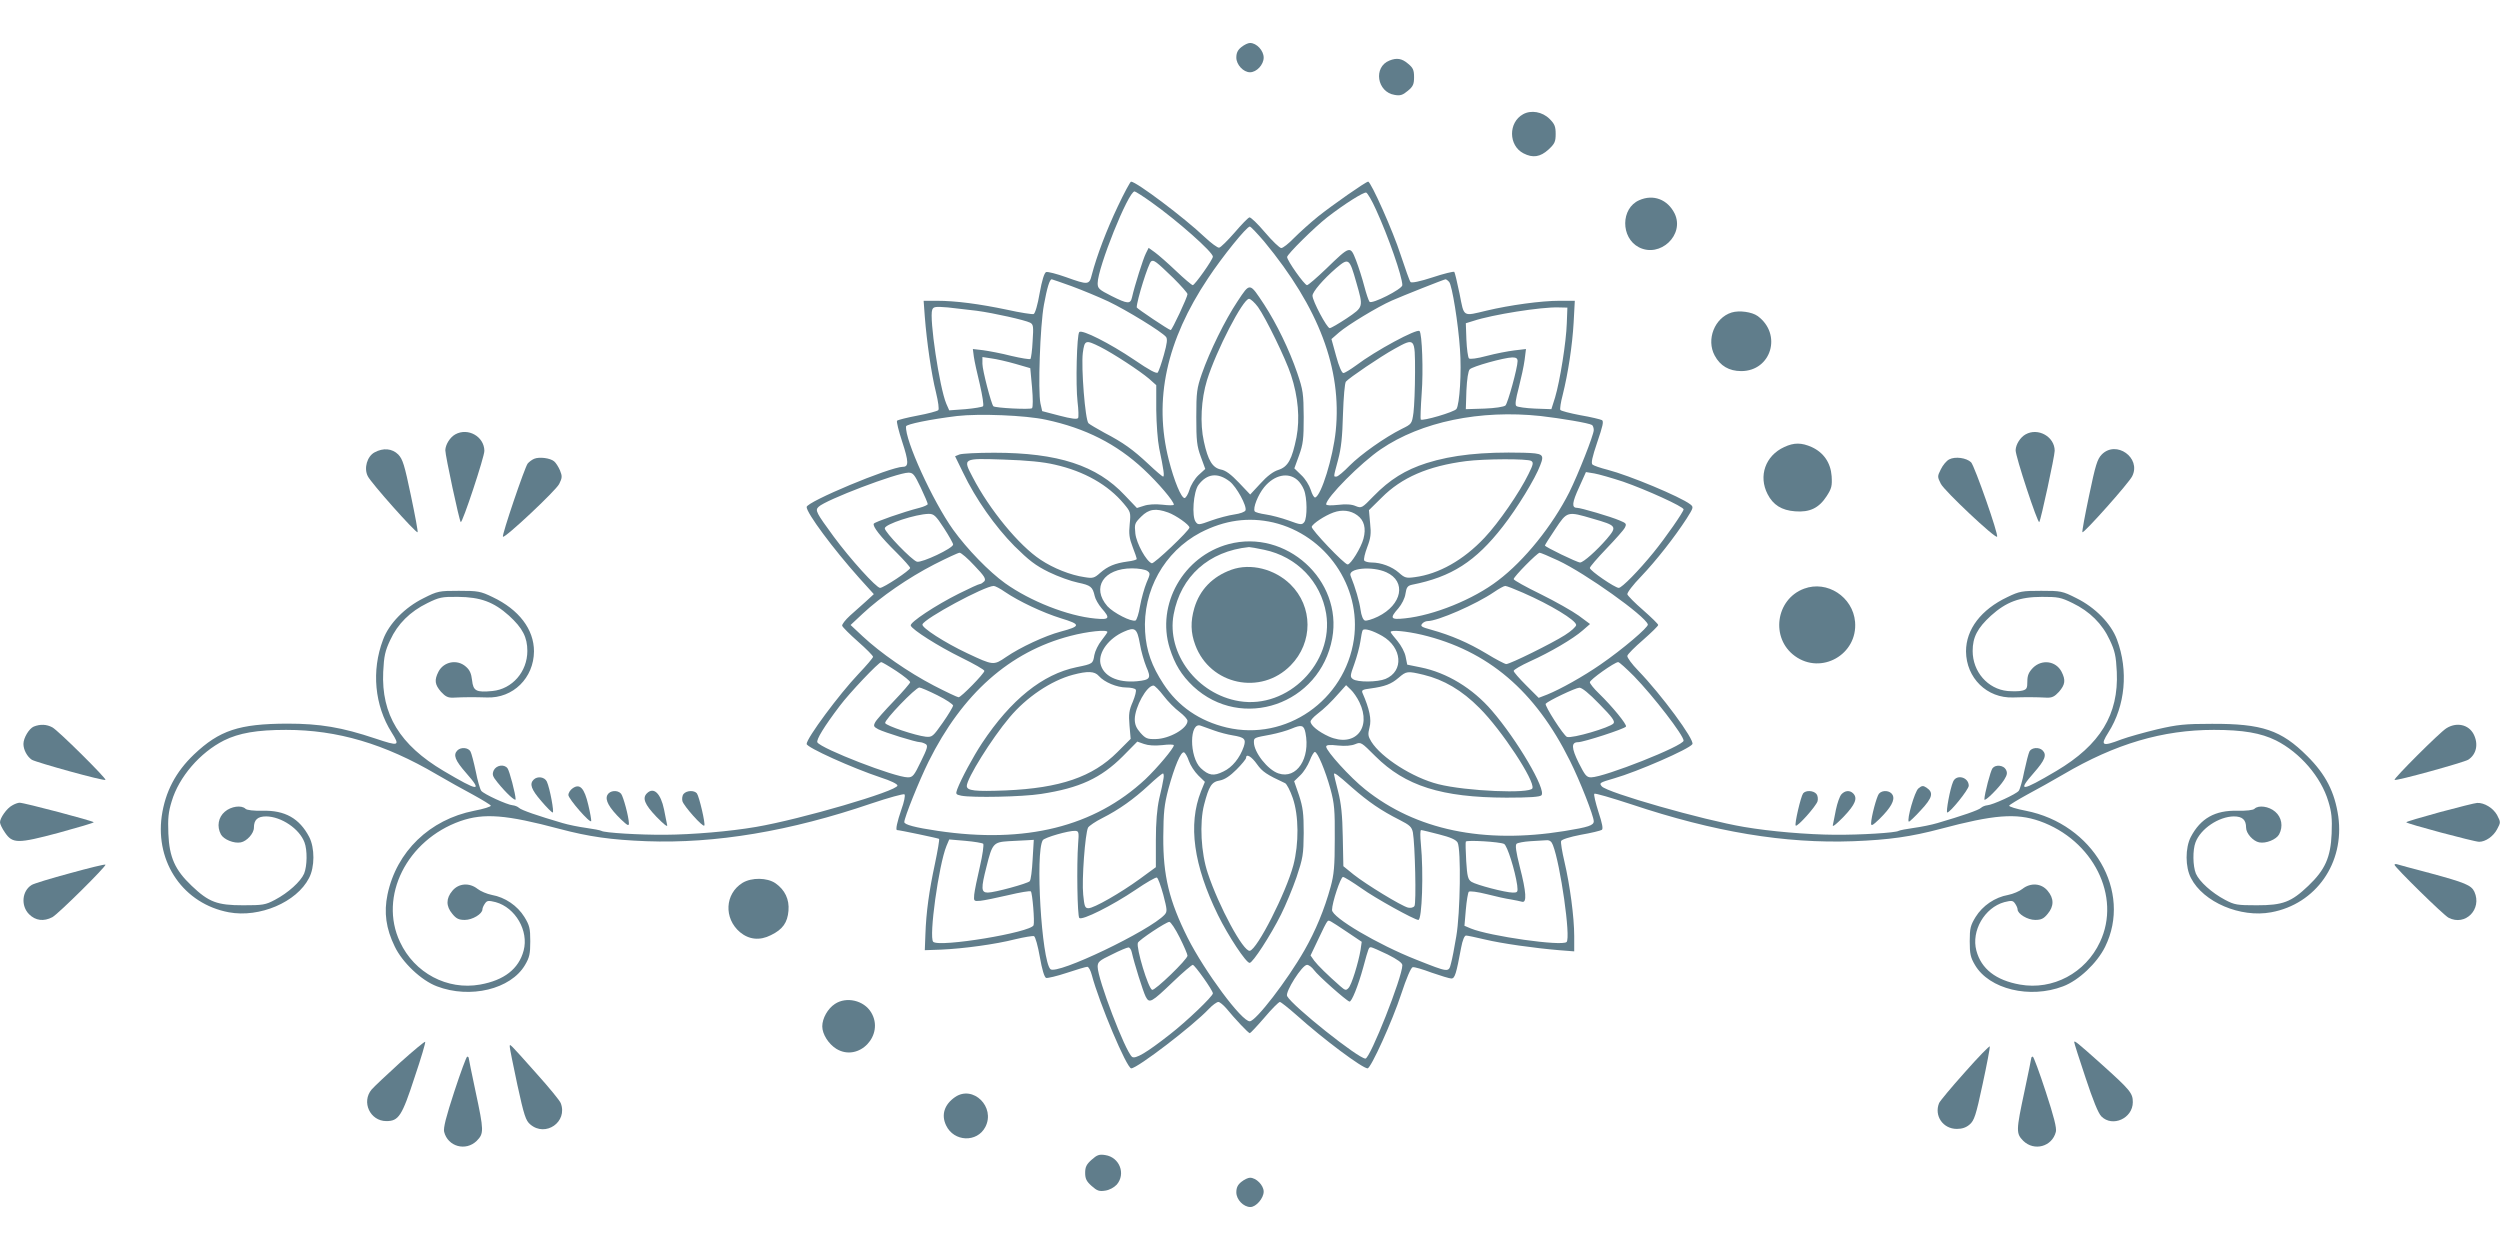 <?xml version="1.0" standalone="no"?>
<!DOCTYPE svg PUBLIC "-//W3C//DTD SVG 20010904//EN"
 "http://www.w3.org/TR/2001/REC-SVG-20010904/DTD/svg10.dtd">
<svg version="1.0" xmlns="http://www.w3.org/2000/svg"
 width="1280pt" height="640pt" viewBox="0 0 1280 640"
 preserveAspectRatio="xMidYMid meet">
<g transform="translate(0,640) scale(0.1,-0.1)"
fill="#607d8b" stroke="none">
<path d="M6356 6159 c-19 -15 -26 -30 -26 -54 0 -36 36 -75 70 -75 34 0 70 39
70 75 0 36 -36 75 -70 75 -10 0 -29 -9 -44 -21z"/>
<path d="M7114 6090 c-84 -33 -64 -162 27 -176 28 -5 41 -1 67 21 27 22 32 34
32 70 0 36 -5 48 -31 69 -31 27 -58 31 -95 16z"/>
<path d="M7798 5815 c-76 -42 -75 -160 2 -200 48 -25 86 -19 128 19 32 30 37
40 37 80 0 38 -5 51 -31 77 -37 37 -95 47 -136 24z"/>
<path d="M5723 5343 c-57 -120 -107 -251 -133 -350 -13 -52 -18 -53 -132 -12
-48 17 -94 29 -102 26 -9 -4 -21 -41 -33 -108 -10 -59 -23 -104 -31 -107 -7
-2 -68 7 -135 22 -143 30 -264 46 -360 46 l-68 0 6 -82 c10 -128 34 -295 57
-386 12 -50 17 -87 12 -92 -5 -5 -53 -18 -107 -28 -53 -10 -100 -22 -104 -26
-4 -4 8 -52 26 -107 34 -103 34 -129 4 -129 -67 -1 -493 -179 -493 -206 0 -31
135 -213 269 -363 l75 -83 -39 -36 c-22 -19 -59 -53 -83 -74 -24 -22 -42 -45
-40 -52 2 -7 38 -43 81 -81 42 -37 77 -72 77 -78 0 -5 -34 -45 -75 -88 -97
-102 -265 -328 -265 -358 0 -18 233 -123 380 -172 50 -16 85 -33 85 -41 0 -28
-496 -173 -725 -212 -134 -23 -324 -39 -465 -40 -129 -1 -311 10 -326 20 -5 3
-40 10 -77 15 -37 5 -92 16 -122 25 -126 37 -211 66 -223 78 -6 6 -21 12 -32
13 -28 2 -148 57 -161 74 -6 8 -19 52 -28 99 -10 47 -22 93 -27 102 -11 21
-49 24 -67 6 -23 -23 -12 -51 44 -115 87 -99 66 -97 -115 10 -224 133 -319
289 -309 507 4 82 10 108 36 163 38 83 102 146 190 189 61 30 74 33 157 32
115 -1 183 -26 261 -96 70 -64 94 -111 94 -181 0 -106 -77 -195 -179 -205 -83
-8 -98 0 -104 55 -4 35 -12 53 -32 70 -44 39 -113 26 -140 -26 -22 -43 -19
-66 13 -103 23 -25 36 -31 63 -30 58 3 106 3 172 1 134 -5 240 100 241 236 0
113 -77 214 -212 278 -62 30 -75 32 -173 32 -101 0 -108 -1 -181 -38 -95 -47
-177 -130 -207 -213 -60 -158 -43 -336 44 -474 44 -70 39 -72 -84 -31 -171 57
-281 76 -451 76 -246 -1 -346 -34 -477 -158 -94 -90 -147 -191 -165 -316 -33
-239 113 -449 344 -492 157 -29 347 52 410 175 30 56 30 155 1 211 -50 95
-124 137 -239 134 -45 -1 -80 3 -87 10 -20 20 -74 13 -106 -15 -33 -28 -42
-75 -20 -116 14 -26 67 -48 102 -41 31 6 67 46 67 75 0 41 19 58 63 58 77 -1
170 -63 196 -133 15 -39 14 -121 -2 -160 -18 -41 -81 -98 -149 -134 -49 -26
-62 -28 -163 -28 -133 0 -176 16 -264 100 -85 81 -114 145 -119 267 -3 78 0
110 17 165 37 125 145 250 268 312 77 38 168 54 318 54 262 0 504 -71 771
-228 53 -31 137 -78 186 -104 49 -27 90 -52 91 -56 1 -5 -37 -17 -85 -26 -228
-45 -398 -209 -444 -429 -19 -92 -8 -174 37 -266 39 -82 136 -174 216 -204
170 -65 378 -15 451 109 23 39 27 57 27 122 0 67 -4 81 -30 124 -36 58 -99
101 -167 113 -25 5 -58 19 -73 31 -42 33 -97 29 -129 -10 -33 -39 -33 -79 0
-118 20 -25 34 -31 64 -31 39 0 90 31 90 54 0 7 6 20 13 30 11 16 18 16 55 7
101 -28 170 -147 143 -248 -25 -94 -100 -152 -223 -174 -168 -30 -336 59 -410
218 -110 233 35 522 309 619 121 42 234 33 508 -40 151 -40 263 -56 445 -63
353 -13 735 51 1151 193 89 30 166 51 170 47 5 -5 -2 -40 -16 -78 -21 -61 -31
-105 -22 -105 13 0 212 -42 215 -45 3 -2 -7 -60 -21 -127 -30 -140 -45 -247
-49 -363 l-3 -80 85 3 c113 5 276 27 378 53 46 11 89 18 96 16 7 -3 20 -50 30
-107 11 -63 23 -103 32 -107 7 -2 55 9 106 26 51 17 98 31 105 31 7 0 17 -19
23 -42 38 -143 179 -478 202 -478 31 0 316 218 397 304 19 20 41 36 49 36 7 0
25 -15 40 -32 45 -55 114 -128 121 -128 3 0 37 36 75 80 37 44 73 80 79 80 5
0 44 -31 86 -68 138 -124 337 -272 363 -272 17 0 128 245 172 380 27 82 50
136 59 138 8 2 52 -11 97 -28 46 -16 92 -30 101 -30 18 0 25 24 50 158 7 38
17 62 25 62 7 0 50 -9 96 -20 88 -21 251 -44 381 -55 l77 -6 0 78 c0 97 -22
261 -50 381 -12 51 -20 99 -17 106 3 8 44 21 101 32 53 9 101 21 107 25 8 4 3
32 -17 92 -15 48 -25 89 -21 93 3 4 88 -21 189 -54 425 -142 786 -202 1138
-189 182 7 294 23 445 63 274 73 387 82 508 40 274 -97 419 -386 309 -619 -74
-159 -242 -248 -410 -218 -123 22 -198 80 -223 174 -27 101 42 220 143 248 37
9 44 9 55 -7 7 -10 13 -23 13 -30 0 -23 51 -54 90 -54 30 0 44 6 64 31 33 39
33 79 0 118 -32 39 -87 43 -129 10 -15 -12 -48 -26 -73 -31 -68 -12 -131 -55
-167 -113 -26 -43 -30 -57 -30 -124 0 -65 4 -83 27 -122 73 -124 281 -174 451
-109 80 30 174 119 215 202 140 284 -61 629 -406 697 -48 9 -86 21 -85 26 1 4
42 29 91 56 49 26 133 73 186 104 267 157 509 228 771 228 150 0 241 -16 318
-54 123 -62 231 -187 268 -312 17 -55 20 -87 17 -165 -5 -122 -34 -186 -119
-267 -88 -84 -131 -100 -264 -100 -101 0 -114 2 -163 28 -68 36 -131 93 -149
134 -16 39 -17 121 -2 160 26 70 119 132 196 133 44 0 63 -17 63 -58 0 -29 36
-69 67 -75 35 -7 88 15 102 41 22 41 13 88 -20 116 -32 28 -86 35 -106 15 -7
-7 -42 -11 -87 -10 -115 3 -189 -39 -239 -134 -29 -56 -29 -155 1 -211 63
-123 253 -204 410 -175 230 42 377 253 344 491 -18 124 -64 215 -159 309 -133
133 -231 166 -488 165 -139 0 -176 -4 -280 -28 -66 -16 -149 -39 -184 -52 -99
-38 -109 -32 -66 36 87 137 103 317 44 475 -30 82 -112 165 -207 212 -73 37
-80 38 -181 38 -98 0 -111 -2 -173 -32 -135 -64 -212 -165 -212 -278 1 -136
107 -241 242 -236 65 2 113 2 171 -1 27 -1 40 5 63 30 32 37 35 60 13 103 -29
55 -100 65 -146 20 -22 -23 -29 -39 -29 -70 0 -35 -3 -41 -26 -47 -14 -4 -48
-4 -75 -2 -102 10 -179 99 -179 205 0 70 24 117 94 181 78 70 146 96 261 96
82 0 96 -2 157 -32 87 -42 152 -106 190 -189 26 -55 32 -81 36 -163 10 -218
-85 -374 -309 -507 -181 -107 -203 -109 -115 -9 56 64 67 91 44 114 -18 18
-56 15 -67 -5 -5 -10 -17 -56 -27 -103 -9 -47 -22 -91 -28 -99 -13 -17 -133
-72 -161 -74 -11 -1 -26 -7 -32 -13 -12 -12 -97 -41 -223 -78 -30 -9 -85 -20
-122 -25 -37 -5 -72 -12 -77 -15 -15 -10 -197 -21 -326 -20 -141 1 -331 17
-465 40 -209 35 -703 176 -729 208 -14 17 -12 19 64 41 116 33 385 150 400
175 13 21 -160 255 -277 376 -33 34 -58 68 -56 76 1 8 38 45 81 82 42 37 77
71 77 76 0 5 -35 39 -77 76 -43 37 -79 74 -81 81 -2 8 29 49 70 91 79 83 172
202 233 296 36 57 37 60 19 74 -51 39 -312 148 -424 177 -36 9 -70 21 -76 26
-9 7 -2 38 24 115 28 82 34 107 24 113 -8 4 -57 16 -110 25 -53 10 -99 22
-103 27 -3 5 2 40 12 77 28 113 49 251 56 370 l6 112 -79 0 c-93 0 -253 -22
-371 -50 -126 -30 -116 -36 -140 86 -12 58 -24 108 -27 112 -4 3 -54 -9 -111
-28 -64 -21 -108 -30 -113 -24 -5 5 -27 68 -51 140 -38 119 -152 374 -166 374
-12 0 -183 -120 -256 -178 -41 -33 -96 -83 -124 -111 -27 -28 -56 -51 -65 -51
-8 0 -46 36 -84 81 -37 44 -73 78 -79 76 -7 -2 -41 -37 -76 -78 -36 -41 -71
-76 -79 -77 -7 -2 -41 23 -75 55 -103 98 -349 283 -376 283 -4 0 -35 -57 -68
-127z m173 21 c135 -96 314 -255 314 -278 0 -15 -93 -146 -103 -146 -5 0 -44
33 -86 73 -42 40 -90 82 -108 95 l-32 23 -14 -28 c-14 -27 -58 -167 -71 -225
-8 -36 -22 -35 -106 7 -63 32 -70 38 -70 65 0 79 157 470 189 470 4 0 44 -25
87 -56z m1149 -37 c63 -137 135 -344 135 -387 0 -20 -156 -99 -168 -85 -5 6
-17 42 -27 80 -10 39 -29 98 -42 132 -30 76 -29 77 -153 -43 -48 -46 -92 -84
-98 -84 -13 0 -102 126 -102 144 0 14 141 153 205 203 90 70 188 131 200 127
7 -3 30 -42 50 -87z m-572 -164 c280 -339 398 -652 366 -969 -14 -137 -74
-331 -105 -341 -6 -2 -16 16 -23 39 -8 24 -28 57 -49 76 l-35 34 24 66 c21 58
24 84 24 197 -1 120 -3 137 -33 225 -41 120 -106 253 -169 350 -76 115 -72
115 -137 17 -64 -96 -142 -255 -183 -372 -25 -73 -28 -93 -28 -220 0 -121 3
-149 23 -203 l23 -63 -35 -32 c-19 -18 -39 -51 -46 -75 -7 -23 -19 -42 -25
-42 -17 0 -53 86 -81 196 -78 308 -12 610 201 929 74 112 198 265 214 265 5 0
38 -35 74 -77z m-465 -187 c39 -39 72 -76 72 -82 0 -15 -79 -184 -86 -184 -9
0 -174 111 -174 116 0 35 60 227 74 236 13 9 25 0 114 -86z m936 -21 c37 -129
38 -126 -49 -185 -41 -27 -80 -50 -87 -50 -14 0 -88 139 -88 166 0 20 55 84
121 141 64 54 68 52 103 -72z m-1458 -20 c54 -20 139 -55 190 -79 92 -44 272
-154 294 -181 8 -10 6 -32 -11 -92 -12 -43 -26 -83 -31 -90 -6 -8 -42 11 -121
65 -126 85 -267 156 -281 142 -13 -13 -19 -271 -9 -357 5 -40 6 -78 3 -83 -5
-8 -35 -4 -96 12 l-88 23 -9 40 c-13 63 -2 397 18 505 16 87 29 130 40 130 2
0 48 -16 101 -35z m1934 21 c15 -19 46 -211 55 -343 9 -118 -2 -284 -18 -307
-12 -16 -173 -63 -183 -54 -2 3 0 63 5 134 9 115 2 306 -11 319 -13 14 -226
-101 -325 -176 -29 -21 -58 -39 -65 -39 -8 0 -23 35 -37 87 l-24 87 39 34 c44
38 197 131 270 163 59 26 266 108 275 109 4 0 12 -6 19 -14z m-979 -128 c40
-56 142 -265 169 -348 37 -112 46 -224 28 -319 -23 -113 -43 -151 -93 -167
-26 -8 -58 -32 -92 -70 l-52 -56 -58 61 c-40 42 -68 63 -92 67 -43 9 -66 46
-87 143 -21 93 -14 217 16 315 47 151 184 416 215 416 8 0 29 -19 46 -42z
m-1441 -19 c90 -12 248 -48 274 -61 17 -9 18 -19 13 -95 -2 -46 -8 -87 -11
-91 -4 -3 -48 4 -99 16 -50 13 -115 25 -144 29 l-52 6 5 -39 c3 -22 17 -86 31
-143 13 -57 21 -107 16 -111 -4 -4 -45 -11 -91 -15 l-82 -6 -15 34 c-35 83
-88 439 -72 481 6 16 16 17 80 12 39 -4 106 -12 147 -17z m3022 -64 c-3 -96
-35 -296 -60 -380 l-19 -60 -84 3 c-46 2 -89 8 -95 13 -8 6 -4 33 12 94 12 47
26 111 30 142 l7 56 -59 -7 c-33 -4 -96 -16 -141 -28 -52 -14 -86 -18 -92 -13
-5 6 -11 48 -13 95 l-3 85 39 12 c96 32 348 72 436 69 l45 -1 -3 -80z m-2389
-121 c69 -35 203 -123 250 -163 l37 -33 0 -127 c1 -71 7 -156 15 -196 23 -109
28 -145 20 -145 -4 0 -38 29 -75 64 -79 74 -129 110 -225 160 -38 21 -76 43
-82 49 -17 17 -38 286 -29 360 9 67 14 68 89 31z m1612 -129 c0 -82 -4 -176
-8 -208 -8 -57 -9 -58 -60 -83 -88 -44 -209 -130 -267 -188 -30 -31 -60 -56
-67 -56 -16 0 -17 -8 8 86 16 59 22 118 25 233 3 87 9 160 15 167 16 19 175
127 249 168 105 58 105 58 105 -119z m-2046 42 l76 -22 9 -98 c5 -58 5 -101 0
-107 -9 -8 -188 1 -198 10 -11 12 -56 185 -56 217 l0 35 46 -7 c25 -3 81 -16
123 -28z m2571 14 c0 -34 -50 -215 -62 -227 -8 -7 -53 -14 -108 -16 l-95 -3 3
95 c3 60 9 100 17 109 14 15 175 60 218 61 20 0 27 -5 27 -19z m-2415 -300
c202 -43 362 -124 501 -254 74 -69 154 -163 154 -181 0 -4 -26 -4 -59 0 -36 4
-72 2 -95 -6 l-35 -11 -62 65 c-143 153 -342 218 -669 218 -85 0 -165 -4 -178
-9 l-22 -9 41 -84 c64 -134 164 -276 263 -376 74 -73 107 -99 176 -133 47 -23
114 -47 149 -54 66 -14 75 -21 86 -69 3 -15 19 -43 35 -62 46 -52 41 -60 -32
-53 -141 13 -333 89 -462 181 -82 59 -194 174 -266 274 -105 147 -248 461
-241 529 1 11 123 36 261 53 113 13 350 4 455 -19z m2533 19 c104 -12 248 -36
263 -46 5 -3 9 -15 9 -26 0 -25 -80 -227 -125 -318 -87 -172 -230 -350 -365
-452 -126 -97 -330 -179 -477 -194 -74 -8 -79 0 -33 52 17 20 33 51 36 74 5
33 11 41 33 46 203 40 326 119 466 299 72 92 166 245 191 313 22 56 15 61 -86
64 -210 5 -363 -11 -496 -53 -109 -35 -188 -84 -271 -169 -60 -62 -62 -63 -92
-51 -20 9 -50 11 -91 6 -38 -4 -60 -3 -60 3 0 34 178 213 280 282 207 141 509
203 818 170z m-2487 -249 c151 -34 273 -104 353 -200 35 -42 36 -45 30 -105
-5 -49 -2 -72 15 -116 12 -30 21 -58 21 -62 0 -4 -21 -10 -47 -13 -65 -9 -101
-24 -140 -58 -30 -27 -38 -29 -80 -22 -71 10 -161 46 -225 89 -111 73 -262
257 -348 423 -51 97 -52 97 158 90 122 -4 204 -12 263 -26z m2439 19 c12 -8
11 -17 -14 -67 -45 -93 -153 -250 -225 -326 -108 -115 -235 -186 -357 -202
-44 -6 -52 -4 -82 23 -35 31 -91 52 -140 52 -17 0 -34 5 -37 10 -4 6 3 36 15
68 18 47 21 69 15 123 l-6 67 65 64 c102 103 238 162 432 187 94 12 316 13
334 1z m-3126 -136 c20 -42 36 -80 36 -85 0 -4 -19 -13 -42 -19 -83 -21 -228
-72 -234 -81 -8 -13 33 -66 117 -149 38 -38 69 -73 69 -78 0 -12 -136 -102
-154 -102 -19 0 -153 148 -237 262 -90 123 -97 135 -78 153 37 36 400 174 460
175 24 0 31 -9 63 -76z m3596 30 c118 -41 310 -128 310 -142 0 -12 -92 -145
-155 -222 -74 -91 -161 -180 -177 -180 -19 0 -148 88 -148 102 0 6 38 50 84
98 46 48 89 96 95 108 10 20 8 23 -26 37 -46 20 -200 65 -219 65 -28 0 -25 27
11 105 l35 78 43 -7 c23 -4 89 -23 147 -42z m-2014 1 c35 -27 89 -126 81 -148
-3 -8 -28 -17 -57 -21 -28 -4 -82 -18 -118 -31 -63 -23 -68 -24 -80 -7 -21 27
-12 154 14 189 44 59 99 65 160 18z m347 7 c11 -9 26 -31 33 -49 17 -40 18
-144 2 -166 -12 -15 -18 -15 -80 8 -36 13 -89 27 -117 31 -28 4 -54 11 -57 16
-10 17 17 85 49 124 52 63 123 78 170 36z m-662 -166 c39 -14 109 -63 109 -77
0 -15 -182 -188 -193 -183 -28 10 -78 101 -84 152 -5 49 -4 53 30 87 39 39 74
44 138 21z m968 -14 c36 -26 46 -67 32 -120 -12 -46 -65 -132 -81 -132 -17 0
-189 181 -184 193 6 17 67 57 111 73 44 16 88 11 122 -14z m-2116 -66 c26 -40
47 -78 47 -84 0 -19 -159 -94 -185 -88 -26 7 -165 151 -165 171 0 21 159 73
225 74 26 0 36 -8 78 -73z m3323 48 c122 -35 125 -39 71 -103 -52 -60 -120
-121 -137 -121 -15 0 -180 80 -180 87 0 3 24 41 53 84 61 92 61 92 193 53z
m-1637 -19 c270 -64 452 -328 413 -598 -46 -314 -348 -523 -651 -452 -139 33
-249 108 -324 223 -60 91 -88 170 -94 267 -13 211 98 410 283 508 124 64 246
81 373 52z m-1530 -221 c51 -53 60 -68 51 -80 -7 -7 -17 -14 -22 -14 -6 0 -54
-22 -108 -49 -120 -60 -253 -148 -247 -164 7 -21 141 -106 259 -164 65 -32
118 -62 118 -68 0 -13 -119 -135 -132 -135 -6 0 -63 27 -127 60 -132 69 -273
167 -364 252 l-62 58 62 58 c93 87 234 184 366 252 65 33 123 60 130 60 8 0
42 -29 76 -66z m2989 26 c139 -65 445 -283 459 -327 5 -13 -130 -128 -242
-205 -88 -61 -206 -127 -273 -154 l-44 -17 -64 64 c-35 35 -64 68 -64 74 0 6
38 28 84 49 104 47 220 115 269 158 l38 33 -58 43 c-32 23 -120 73 -195 110
-76 37 -137 71 -138 77 0 12 121 135 133 135 5 0 48 -18 95 -40z m-2104 -53
c16 -12 16 -15 -4 -61 -11 -27 -26 -80 -33 -119 -6 -38 -17 -71 -23 -74 -22
-8 -113 39 -144 73 -83 95 -20 194 126 194 33 0 68 -6 78 -13z m1224 -7 c104
-47 81 -166 -43 -227 -29 -14 -59 -23 -67 -20 -9 3 -18 25 -22 55 -6 43 -26
112 -51 174 -16 39 110 51 183 18z m-1952 -101 c71 -48 191 -105 287 -135 102
-31 102 -40 -3 -68 -79 -21 -206 -80 -279 -130 -64 -44 -66 -43 -198 19 -115
54 -236 132 -230 148 9 30 319 197 365 197 7 0 34 -14 58 -31z m2652 -4 c140
-61 272 -141 272 -165 0 -8 -26 -32 -58 -52 -64 -41 -280 -148 -300 -148 -7 0
-53 24 -102 54 -92 55 -179 93 -283 122 -48 13 -56 18 -46 30 6 8 19 14 28 14
52 0 249 86 341 149 25 17 50 31 57 31 7 0 48 -16 91 -35z m-1962 -260 c6 -38
22 -92 33 -119 26 -59 21 -67 -48 -74 -101 -9 -174 27 -187 92 -10 57 43 128
121 162 56 25 67 17 81 -61z m1241 39 c102 -59 112 -180 17 -220 -41 -17 -144
-18 -167 -1 -15 11 -15 17 7 77 13 36 27 88 31 115 4 28 9 54 12 58 7 12 51
-1 100 -29z m-1407 20 c0 -3 -14 -22 -30 -43 -17 -21 -33 -54 -37 -75 -7 -44
-7 -45 -91 -62 -174 -36 -336 -166 -484 -389 -45 -68 -107 -183 -127 -236 -9
-25 -7 -27 21 -33 57 -11 313 -6 408 9 197 30 307 81 419 193 l74 75 34 -12
c23 -8 55 -10 94 -6 32 4 59 4 59 -1 0 -15 -85 -116 -146 -174 -261 -243 -614
-331 -1063 -264 -116 17 -171 32 -171 45 0 23 76 212 124 309 173 348 415 563
726 644 87 23 190 34 190 20z m1610 -14 c338 -81 580 -286 758 -645 52 -104
122 -283 122 -310 0 -21 -27 -30 -150 -50 -415 -67 -761 6 -1020 213 -78 62
-199 196 -200 219 0 9 16 11 60 6 38 -4 70 -1 89 7 29 12 31 10 103 -62 153
-152 338 -211 671 -212 120 0 171 4 179 12 27 27 -125 285 -254 434 -98 114
-230 194 -364 221 l-69 14 -8 40 c-4 23 -23 58 -42 81 -19 22 -35 43 -35 46 0
12 78 5 160 -14z m-2690 -186 c39 -26 70 -51 70 -57 0 -5 -38 -49 -84 -97 -46
-48 -89 -96 -95 -108 -10 -19 -8 -23 16 -36 32 -16 192 -66 214 -66 7 0 21 -5
29 -10 12 -8 8 -22 -25 -89 -35 -73 -42 -81 -67 -81 -66 0 -442 146 -463 179
-7 13 35 82 114 186 50 67 200 225 213 225 4 0 40 -21 78 -46z m3776 -26 c100
-103 254 -303 254 -330 0 -27 -405 -187 -473 -188 -24 0 -31 9 -64 74 -38 77
-39 106 -3 106 27 0 238 68 245 80 6 10 -70 103 -139 170 -25 24 -46 50 -46
57 0 13 127 103 145 103 6 0 42 -33 81 -72z m-2740 1 c28 -32 93 -59 141 -59
23 0 45 -5 48 -11 4 -5 -3 -33 -15 -62 -19 -43 -22 -63 -17 -121 l6 -69 -68
-68 c-127 -127 -293 -184 -572 -196 -156 -6 -199 -2 -199 23 0 38 127 242 219
351 86 103 212 188 324 218 76 20 111 19 133 -6z m1663 6 c103 -25 196 -79
286 -170 113 -112 285 -374 271 -411 -11 -29 -340 -15 -482 21 -131 33 -292
136 -343 218 -17 28 -18 37 -9 73 11 40 0 94 -36 176 -6 14 0 18 41 23 73 10
106 22 144 55 40 34 44 35 128 15z m-1331 -108 c22 -29 59 -66 81 -82 22 -17
41 -37 41 -46 0 -39 -93 -92 -163 -93 -43 -1 -52 3 -78 32 -21 24 -29 42 -29
70 1 62 61 172 96 172 6 0 30 -24 52 -53z m1002 -32 c65 -134 -24 -234 -156
-176 -53 24 -94 57 -94 77 0 6 15 23 33 37 39 30 71 61 115 111 l34 38 24 -23
c13 -12 33 -41 44 -64z m-2160 35 c44 -22 80 -46 80 -53 -1 -6 -24 -46 -53
-87 -50 -71 -54 -75 -87 -72 -53 6 -203 56 -208 70 -5 15 156 182 175 182 7 0
49 -18 93 -40z m3389 -45 c66 -67 81 -88 72 -99 -18 -21 -211 -78 -238 -69
-17 6 -117 162 -109 170 15 16 152 81 172 82 13 1 49 -28 103 -84z m-1973
-135 c27 -10 70 -21 95 -25 61 -10 70 -19 57 -58 -20 -58 -59 -106 -104 -127
-50 -25 -75 -21 -116 17 -60 57 -59 242 1 217 9 -3 39 -14 67 -24z m468 -12
c26 -131 -45 -239 -138 -208 -55 18 -126 108 -126 160 0 23 0 23 87 39 35 7
82 20 105 30 52 22 64 19 72 -21z m-597 -144 c8 -23 29 -55 48 -74 l34 -33
-20 -49 c-67 -170 -38 -378 87 -633 53 -108 144 -245 162 -245 16 0 107 140
161 248 23 46 59 132 79 190 33 99 36 116 37 227 0 101 -4 131 -24 193 l-25
72 32 31 c17 16 38 50 48 75 9 24 21 44 26 44 14 0 54 -96 80 -190 20 -74 23
-107 22 -255 0 -140 -4 -183 -21 -245 -32 -117 -78 -227 -134 -325 -89 -156
-249 -363 -280 -364 -41 -2 -231 255 -318 427 -95 190 -126 318 -125 517 1
128 5 164 26 245 32 117 64 193 80 188 6 -2 18 -22 25 -44z m349 -17 c27 -38
49 -53 144 -97 8 -4 26 -38 39 -76 31 -90 32 -233 3 -344 -38 -142 -185 -431
-223 -438 -33 -6 -159 228 -215 397 -35 103 -43 259 -19 351 25 96 38 117 81
124 25 5 52 23 85 56 27 27 49 54 49 60 0 23 28 7 56 -33z m-479 -74 c-2 -16
-12 -62 -22 -103 -11 -51 -17 -119 -17 -213 l0 -137 -82 -60 c-99 -72 -235
-150 -263 -150 -18 0 -21 9 -27 69 -8 75 10 315 25 344 6 9 38 31 72 48 87 44
161 97 237 167 36 34 69 61 74 62 4 0 6 -12 3 -27z m964 -44 c87 -76 150 -119
245 -167 53 -27 62 -36 68 -64 11 -62 18 -363 8 -377 -6 -8 -19 -11 -33 -8
-35 9 -215 119 -278 169 l-53 43 -3 150 c-2 112 -8 171 -24 233 -12 46 -21 85
-21 88 0 11 17 -1 91 -67z m-1401 -289 c-8 -110 -4 -370 6 -380 14 -14 168 63
288 144 54 37 103 65 109 63 6 -2 20 -41 33 -88 20 -77 21 -86 7 -102 -74 -81
-553 -311 -585 -279 -45 45 -78 597 -39 660 8 14 134 50 166 48 18 -1 20 -6
15 -66z m1848 48 c59 -15 86 -27 95 -42 18 -34 14 -361 -7 -481 -9 -55 -21
-117 -27 -138 -12 -47 -10 -47 -179 20 -195 77 -430 215 -430 254 0 37 44 169
56 169 7 0 50 -27 96 -59 68 -49 270 -161 290 -161 19 0 27 244 13 388 -4 40
-4 72 1 72 5 0 46 -10 92 -22z m-2334 -48 c4 -5 -3 -57 -17 -117 -14 -59 -27
-124 -29 -143 -3 -34 -2 -35 32 -32 19 2 83 15 143 29 59 14 111 23 115 19 8
-9 20 -155 14 -173 -12 -37 -484 -115 -514 -85 -23 23 28 393 68 491 l14 33
82 -7 c46 -4 87 -11 92 -15z m253 -81 c-3 -56 -9 -105 -15 -111 -12 -12 -180
-58 -214 -58 -35 0 -36 20 -7 133 29 118 36 125 111 130 35 2 78 4 97 5 l34 2
-6 -101z m2414 80 c16 -8 56 -135 67 -211 4 -36 3 -38 -23 -38 -37 0 -186 39
-211 55 -18 12 -22 27 -27 106 -3 51 -4 96 -2 100 6 9 175 -1 196 -12z m250
-6 c38 -97 92 -474 70 -496 -23 -23 -395 30 -490 69 l-33 14 7 82 c4 46 11 87
15 92 5 5 44 0 92 -12 46 -12 101 -24 123 -27 22 -4 48 -9 58 -12 25 -7 22 49
-12 180 -19 76 -24 110 -16 117 6 5 38 11 70 13 33 2 70 4 83 5 16 1 26 -6 33
-25z m-1052 -446 l73 -49 -6 -42 c-11 -65 -46 -180 -62 -195 -12 -13 -17 -12
-41 9 -66 58 -116 107 -134 131 l-19 27 40 84 c21 46 42 87 46 90 8 9 7 9 103
-55z m-859 -27 c22 -44 40 -86 40 -93 0 -19 -167 -180 -181 -175 -20 7 -83
216 -73 241 6 15 145 107 161 107 7 0 31 -36 53 -80z m-245 -77 c12 -54 57
-198 71 -226 19 -36 28 -31 142 78 49 47 94 85 99 85 10 0 103 -131 103 -146
0 -15 -136 -145 -220 -210 -121 -95 -178 -128 -194 -115 -35 29 -176 398 -176
461 0 25 8 32 73 63 39 20 78 36 84 36 7 1 15 -11 18 -26z m1310 -10 c51 -26
75 -43 75 -55 0 -61 -165 -478 -189 -478 -36 0 -374 269 -401 320 -11 21 77
160 102 160 9 0 25 -12 36 -27 19 -27 163 -155 181 -161 11 -4 45 81 71 176
28 103 28 102 40 102 5 0 43 -17 85 -37z"/>
<path d="M6290 3614 c-231 -62 -371 -309 -301 -533 26 -82 60 -138 120 -195
248 -231 650 -93 712 246 54 297 -236 561 -531 482z m183 -29 c167 -35 290
-163 317 -327 40 -252 -196 -489 -445 -448 -215 35 -373 244 -336 444 36 195
180 324 386 345 6 0 41 -6 78 -14z"/>
<path d="M6305 3483 c-97 -35 -162 -102 -190 -196 -20 -69 -19 -126 5 -190 76
-204 336 -259 488 -104 116 118 115 301 -1 415 -81 79 -204 110 -302 75z"/>
<path d="M8393 5375 c-95 -41 -96 -192 -2 -241 109 -56 236 64 183 173 -36 72
-109 100 -181 68z"/>
<path d="M8866 4800 c-87 -27 -131 -138 -87 -220 28 -53 74 -80 136 -80 154 0
211 189 84 282 -29 21 -94 30 -133 18z"/>
<path d="M2331 4176 c-27 -15 -50 -52 -51 -81 0 -28 71 -359 79 -368 8 -8 122
336 121 365 -1 73 -84 120 -149 84z"/>
<path d="M10371 4176 c-27 -15 -50 -51 -51 -81 -1 -31 113 -376 121 -368 8 9
79 338 79 365 0 72 -85 120 -149 84z"/>
<path d="M9135 4111 c-96 -44 -133 -148 -85 -241 28 -55 72 -83 141 -88 75 -6
122 17 161 77 26 40 29 53 26 103 -5 69 -41 121 -102 149 -52 23 -90 24 -141
0z"/>
<path d="M1918 4084 c-38 -20 -56 -81 -35 -122 16 -34 248 -294 255 -287 3 2
-13 87 -34 187 -33 158 -42 187 -65 211 -31 31 -77 35 -121 11z"/>
<path d="M10761 4073 c-23 -24 -32 -53 -65 -211 -21 -100 -37 -185 -34 -187 7
-7 239 253 255 287 47 94 -82 186 -156 111z"/>
<path d="M2735 4051 c-12 -5 -26 -16 -33 -24 -15 -18 -134 -369 -127 -375 9
-10 271 236 288 270 16 32 16 40 4 70 -8 18 -21 39 -30 46 -20 17 -76 24 -102
13z"/>
<path d="M9980 4048 c-14 -7 -33 -30 -43 -51 -18 -36 -18 -38 0 -74 17 -35
278 -281 288 -271 9 9 -115 362 -133 381 -24 23 -81 31 -112 15z"/>
<path d="M9237 3386 c-146 -54 -173 -254 -47 -345 135 -98 322 8 308 175 -11
128 -143 214 -261 170z"/>
<path d="M173 2680 c-24 -10 -53 -58 -53 -89 0 -30 19 -65 43 -81 24 -14 369
-110 377 -103 7 6 -242 253 -272 269 -30 16 -62 17 -95 4z"/>
<path d="M12525 2671 c-35 -22 -271 -258 -265 -264 8 -7 353 89 377 103 42 27
54 80 28 131 -26 50 -88 63 -140 30z"/>
<path d="M2528 2456 c-9 -21 -7 -30 20 -63 42 -52 92 -99 92 -85 0 25 -32 148
-42 159 -18 22 -57 15 -70 -11z"/>
<path d="M10202 2467 c-10 -11 -42 -134 -42 -160 0 -15 76 60 101 100 16 26
18 36 9 53 -12 22 -52 27 -68 7z"/>
<path d="M2732 2408 c-22 -22 -12 -50 39 -109 28 -33 54 -59 59 -59 8 0 -14
122 -30 158 -11 24 -48 30 -68 10z"/>
<path d="M10000 2398 c-16 -36 -38 -158 -30 -158 15 0 110 118 110 137 0 44
-63 61 -80 21z"/>
<path d="M2932 2364 c-12 -8 -22 -24 -22 -34 0 -20 112 -148 117 -134 1 5 -5
42 -15 83 -20 86 -43 111 -80 85z"/>
<path d="M9822 2363 c-19 -16 -60 -159 -49 -170 2 -2 30 24 61 58 61 65 67 91
30 116 -18 12 -24 11 -42 -4z"/>
<path d="M3110 2330 c-14 -26 9 -66 69 -125 34 -32 41 -36 41 -20 -1 34 -28
135 -40 151 -18 21 -58 17 -70 -6z"/>
<path d="M3312 2338 c-24 -24 -12 -56 48 -119 37 -38 59 -56 56 -44 -2 11 -10
47 -16 80 -17 83 -53 118 -88 83z"/>
<path d="M3500 2335 c-7 -8 -9 -25 -6 -37 7 -25 104 -134 112 -125 7 7 -26
149 -38 165 -14 17 -53 15 -68 -3z"/>
<path d="M9232 2338 c-12 -16 -45 -158 -38 -165 8 -9 105 100 112 125 3 12 1
29 -6 37 -15 18 -54 20 -68 3z"/>
<path d="M9428 2333 c-9 -10 -21 -45 -28 -78 -6 -33 -14 -69 -16 -80 -3 -12
19 6 56 44 60 63 72 95 48 119 -17 17 -42 15 -60 -5z"/>
<path d="M9620 2336 c-12 -16 -39 -117 -40 -151 0 -16 7 -12 41 20 60 59 83
99 69 125 -12 23 -52 27 -70 6z"/>
<path d="M62 2276 c-27 -14 -62 -64 -62 -86 0 -9 11 -32 25 -52 39 -58 65 -58
275 -2 99 27 180 51 180 54 0 6 -359 101 -380 100 -8 0 -25 -6 -38 -14z"/>
<path d="M12493 2242 c-95 -26 -173 -49 -173 -52 0 -7 349 -100 373 -100 33 0
73 28 92 64 19 36 19 36 0 73 -20 36 -66 64 -102 62 -10 0 -96 -22 -190 -47z"/>
<path d="M358 1929 c-97 -26 -185 -53 -196 -60 -50 -31 -56 -107 -13 -150 33
-33 75 -38 119 -15 30 16 279 263 272 269 -3 3 -84 -17 -182 -44z"/>
<path d="M12260 1972 c0 -11 252 -259 277 -271 86 -44 172 44 132 133 -16 34
-48 47 -229 96 -85 22 -161 43 -167 45 -7 2 -13 1 -13 -3z"/>
<path d="M3802 1880 c-91 -56 -97 -182 -13 -253 46 -38 101 -44 158 -15 60 29
85 64 90 125 5 58 -18 107 -67 141 -43 29 -121 30 -168 2z"/>
<path d="M4275 1260 c-37 -24 -65 -74 -65 -115 0 -40 32 -90 72 -115 115 -70
249 71 178 187 -37 61 -126 82 -185 43z"/>
<path d="M2049 960 c-68 -62 -134 -124 -146 -138 -54 -64 -8 -162 75 -162 63
0 80 25 145 225 33 97 57 179 54 181 -2 3 -60 -45 -128 -106z"/>
<path d="M10620 1064 c0 -5 26 -87 58 -182 38 -115 65 -182 81 -198 57 -57
161 -10 161 73 0 46 -13 62 -160 194 -123 110 -140 124 -140 113z"/>
<path d="M2610 1040 c0 -8 18 -96 39 -195 34 -156 43 -183 66 -202 78 -67 193
13 156 109 -5 13 -59 79 -121 148 -147 165 -140 158 -140 140z"/>
<path d="M10060 910 c-69 -77 -128 -148 -132 -158 -26 -65 20 -132 91 -132 27
0 48 7 66 23 23 20 32 46 66 206 22 101 38 188 37 193 -2 5 -59 -54 -128 -132z"/>
<path d="M2326 811 c-42 -128 -57 -187 -52 -206 19 -76 111 -101 167 -46 37
38 37 51 -6 252 -19 90 -35 167 -35 171 0 5 -4 8 -8 8 -4 0 -34 -81 -66 -179z"/>
<path d="M10400 982 c0 -4 -16 -81 -35 -171 -43 -201 -43 -214 -6 -252 56 -55
148 -30 167 46 5 19 -10 78 -52 206 -32 98 -62 179 -66 179 -4 0 -8 -3 -8 -8z"/>
<path d="M4890 783 c-55 -38 -72 -91 -46 -145 40 -85 159 -89 201 -8 53 102
-63 216 -155 153z"/>
<path d="M5589 462 c-26 -23 -33 -37 -33 -67 0 -30 7 -44 33 -67 28 -25 39
-29 70 -24 21 3 45 16 59 31 47 55 14 140 -59 151 -31 5 -42 1 -70 -24z"/>
<path d="M6356 349 c-19 -15 -26 -30 -26 -54 0 -37 37 -75 72 -75 29 0 68 45
68 79 0 32 -38 71 -70 71 -10 0 -29 -9 -44 -21z"/>
</g>
</svg>
